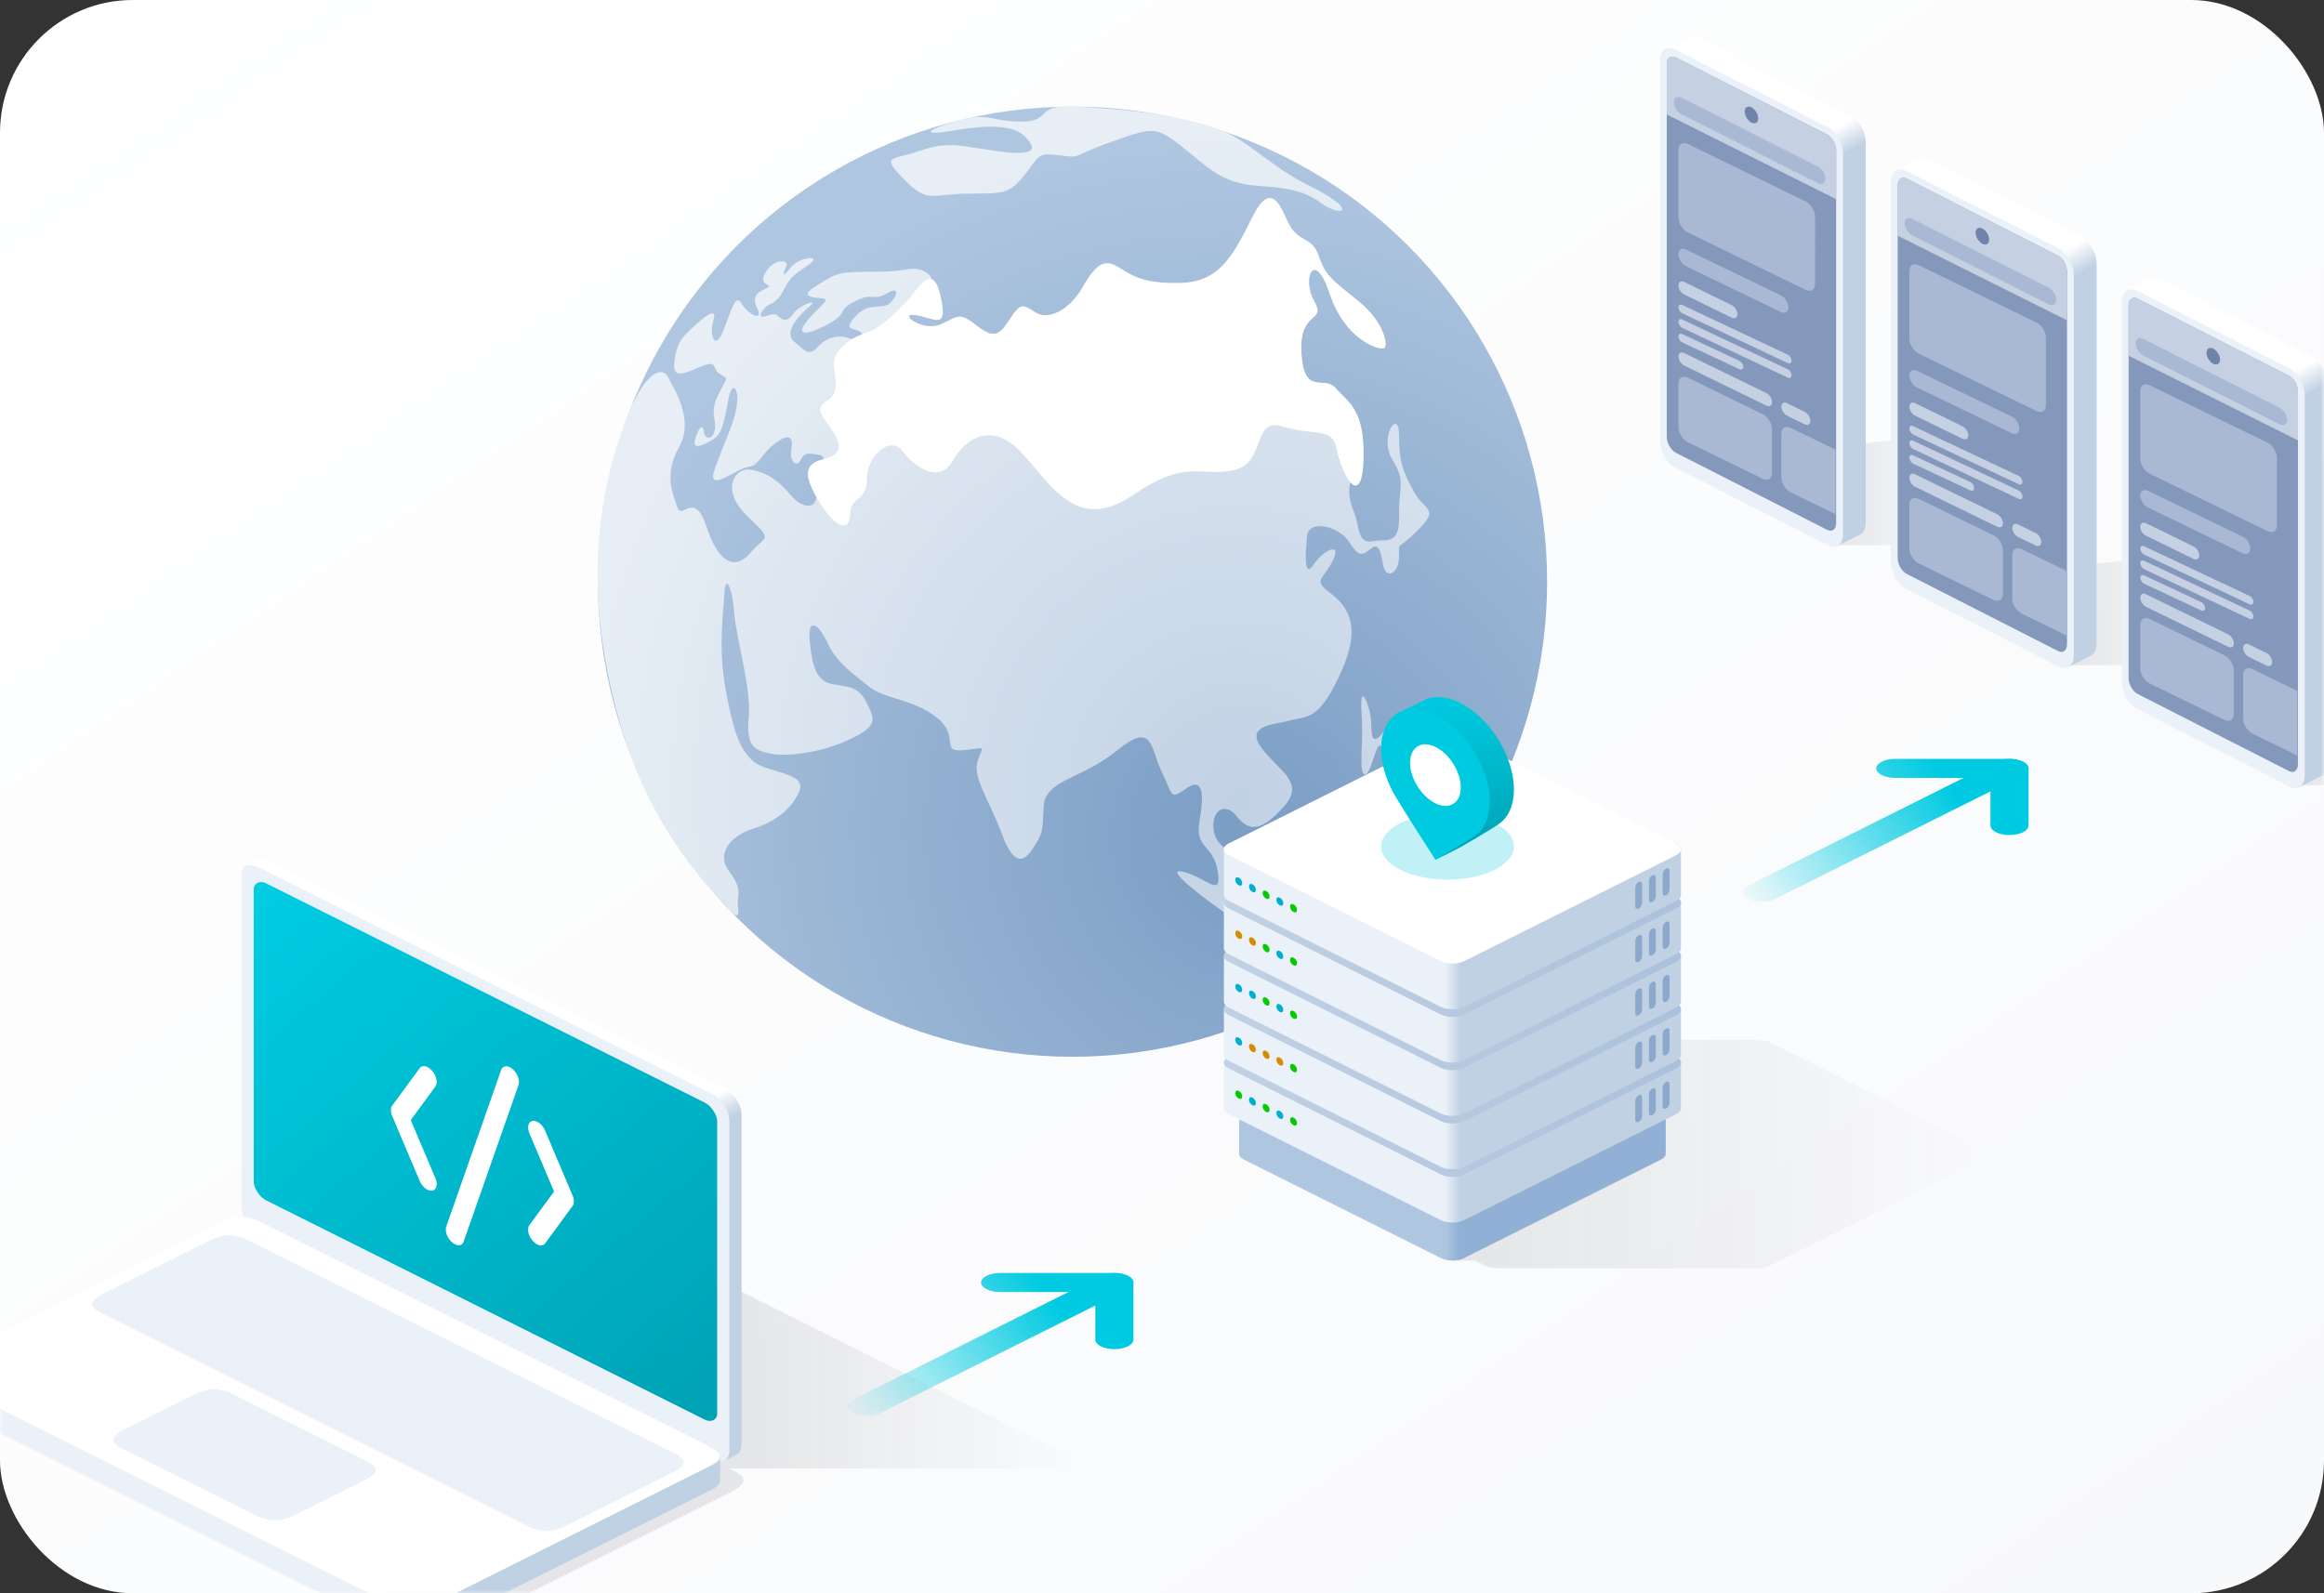 <svg xmlns="http://www.w3.org/2000/svg" width="350" height="240" fill="none"><rect width="100%" height="100%" fill="#333333" stroke="none"/><rect width="350" height="240" fill="url(#a)" rx="20"/><mask id="b" width="350" height="240" x="0" y="0" maskUnits="userSpaceOnUse" style="mask-type:alpha"><rect width="350" height="240" fill="#000" rx="20"/></mask><g mask="url(#b)"><ellipse cx="161.522" cy="87.623" fill="url(#c)" rx="71.479" ry="71.562"/><path fill="url(#d)" d="M204.108 77.686c-.584-1.753-1.419-3.006-.501-6.012.402-2.164-.495-4.329-1.907-7.734l-.014-.032c-1.419-3.424-10.855-7.515-16.951-1.837-6.095 5.678-32.399.919-43.672-1.252s-6.513-12.693-4.091-13.946c2.421-1.252 3.423-3.006 3.423-4.342s-1.67-2.254-3.423-2.004-2.506.418-6.848.418-4.676.584-7.264 2.17c-2.589 1.587-.501 1.67 1.002 1.838 1.503.167-.919 1.42-2.589 3.758s1.42 1.336 3.925-.167.835-1.754 3.59-3.174 2.672.084 4.76-1.169c2.088-1.252 1.587.501.417 1.503s-3.089-.334-5.177 2.005c-2.087 2.337.167 1.502 1.002 2.505s-1.169 1.085-2.171.668c-1.002-.418-3.006-.25-4.425 1.336s-1.921.584-3.591-.752.668-3.925 2.255-5.26c1.586-1.337-1.42-.335-2.422 1.085s-1.67.835-2.338.25c-.668-.584-1.754.251-2.338.168-.585-.084.167-1.086.584-1.504.418-.417 1.67-.5 2.589-2.338.918-1.837 1.169-2.17 3.758-3.924s-1.504-1.17-2.589.334c-1.086 1.503-1.42 1.252-.752 0s-1.67-1.42-3.006.668 1.086 1.837.334 2.338c-.751.5-2.755.835-1.67 3.09 1.086 2.254-1.336 1.001-2.338-.669s-1.586 1.42-2.839 4.343-2.004.167-1.419-1.67c.584-1.838-.502-1.42-2.589.5-2.088 1.921-2.839 2.422-3.257 5.595-.417 3.173 2.255 1.336 4.426.585s1.169.584 2.505 1.336c1.336.751 1.002.334-.334 3.09s-.25 3.59-.501 5.177c-.25 1.586-1.503 1.67-1.67.334s-.919-.334-1.336 1.336 1.753.5 3.006-.334 1.587-3.674 2.088-6.096 1.503-1.587 1.252.919c-.25 2.505-1.92 5.761-3.34 9.77s3.34-.084 5.01-.251 1.837-1.837 4.008-3.507 2.839-1.002 2.505.835.752 2.755 1.336 1.753.585-1.336 2.756-.918c2.171.417-1.002 2.839-.417 5.427.584 2.59-1.67 3.09-3.675.752s-3.674-3.507-6.095-3.925c-2.422-.417-4.676 3.007-.585 6.931s2.839 2.84.585 5.511-4.76 1.92-6.681-3.84c-1.92-5.763-3.674-.752-4.425-3.007-.752-2.254-2.004-4.927.334-9.102s-1.086-9.102-1.754-10.521-3.924-1.67-7.682 10.521-4.175 25.97.752 42.587 15.03 25.719 15.615 26.554c.584.835 2.254 2.588 1.92.501s.919-2.589-1.336-5.595.752-5.595 3.507-6.43 5.678-2.588 7.015-5.594-4.927-2.756-7.015-4.677-3.006-4.843-4.091-10.938-.334-11.023-.167-14.196 1.169-1.085 1.503 2.923 2.588 11.44 2.171 15.698.835 4.927 3.173 5.428 7.432 0 11.941-2.088 3.841-3.089 2.672-5.511c-1.169-2.421-2.505-2.421-5.094-2.839-2.588-.417-3.173-2.923-3.507-6.597s1.42-2.421 2.756.501c1.336 2.923 4.008 4.677 6.262 6.514 2.255 1.837 6.514 1.753 10.104 4.592 3.591 2.839.418 5.261 4.008 4.927 3.591-.334 3.007-.919 2.172 1.586s1.753 5.929 3.674 11.106c1.92 5.178 3.507 3.925 4.759 1.921s1.336-2.004 1.503-6.096c.167-4.091 5.679-4.091 11.106-8.517 5.428-4.426 4.927-.334 6.681 3.257 1.753 3.59 1.169 4.258 3.674 2.505s2.755.751 2.004 4.926c-.752 4.175 2.087 3.424 2.755 7.599s-1.837.752-5.344 0c-3.507-.751 6.179 6.179 9.102 8.016s8.35 1.253 15.031-1.837c6.68-3.089-4.593.418-7.766 1.253s-4.426 1.085-3.925-.835c.501-1.921-1.753-.752-3.34-2.589s2.839-5.26 0-6.263c-2.839-1.002-4.342-2.171-4.426-4.592-.083-2.422 1.837-3.674 3.591-1.42s3.674 2.255 7.014-1.503-.751-5.344-3.34-8.851 2.004-3.507 4.426-4.175c2.421-.668 4.342.167 7.766-7.766 3.423-7.933-.501-10.27-2.422-11.857s-.334-1.754 1.002-4.51-1.419-1.586-2.923.668c-1.503 2.255-1.252-1.586-1.002-4.258.251-2.672 4.844-1.42 6.263.751 1.42 2.171 1.921 2.338 3.173 1.253s1.587-.167 2.004 2.254c.418 2.422 2.422 1.337 2.422-1.169 0-2.505-.501-.668 2.839-4.008s1.002-2.839-.584-5.761c-1.587-2.923-2.255-4.26-2.255-8.518s-3.09.25-1.002 3.674.918 3.842 1.002 8.434c.083 4.593-1.837 3.424-4.008 3.841s-2.004-2.087-2.589-3.84z"/><path fill="url(#e)" d="M212.041 138.393c-6.012 6.262-14.112 10.855-16.534 12.191-2.087 1.189-1.503-1.67 3.173-4.593s11.607-8.517 14.196-13.694c2.588-5.177 5.01-4.927 4.927-2.672s2.839-2.756 3.841-4.927.417-4.759-1.002-3.256-3.173 1.837-3.842.835c-.668-1.002 0-1.754 2.339-1.754s1.085-2.004 4.175-4.509 2.588.167 1.336 2.505-1.169 5.01-2.004 6.513-4.593 7.098-10.605 13.361"/><path fill="url(#f)" d="M212.041 114.678c1.753-1.67 1.002 1.336 0 3.256-.622 1.42-1.002 1.504-1.002-.835s-.418-.584-2.171 1.336c-1.754 1.921 0-1.419-.501-4.592s-1.086-.835-1.837 1.336c-.752 2.171-1.503 1.92-1.503-.501 0-2.422.25-3.507 0-7.849-.251-4.343 1.503-.418 1.503 2.672 0 3.089 1.252 1.67 2.338 0 1.085-1.67 1.419 1.085.918 3.507-.501 2.421.501 3.34 2.255 1.67"/><path fill="url(#g)" d="M195.758 130.46c2.755-1.253 2.588-2.589 5.928-5.762 1.42-1.455 1.253-2.254 3.341-1.586s-1.086 2.839-.585 5.594 1.002-1.92 5.01-5.594 2.589 0 0 2.338-.835.668 0 3.841-.668 2.254-1.837-.585-1.002.919-1.002 3.591-1.586 1.921-1.586-.752-1.253-1.753-2.088.418-1.837 2.422-5.344 3.006c-3.507.585-4.593-3.257-1.837-4.509"/><path fill="url(#h)" d="M192.334 25.08c4.927 3.423 5.845 2.922 9.269 5.594 1.503 1.503-.501 1.42-2.505 0s-3.841-2.338-9.52-2.672-7.765-2.923-11.69-6.012c-3.925-3.09-4.426-2.756-10.605-.585s-4.091 2.422-7.682 2.004c-3.591-.417-2.923 0-5.344 3.006s-3.34 2.672-8.685 2.756c-5.344.083-5.845 1.503-9.435-2.171s-1.838-2.84 2.338-4.259c4.175-1.42 5.26-.918 11.523 0 6.263.919 6.179-.417 4.259-2.255-1.921-1.837-6.263-1.586-10.522-.835-4.258.752-5.177.251 0-1.335 5.178-1.587 5.345 0 10.104 0 4.76 0 1.67-2.756 8.685-2.255 7.014.5 10.855.751 17.201 2.255 6.346 1.503 7.682 3.34 12.609 6.763z"/><path fill="#fff" d="M205.36 69.002c-.167 7.515-3.089 3.507-4.175-1.837-.759-2.756-3.256-1.504-8.016-2.923s-2.338 5.511-7.432 6.597c-5.093 1.085-6.763-1.92-15.281 3.84-8.517 5.763-12.442-2.17-16.784-6.68s-8.267-2.003-10.187 1.42c-1.921 3.424-5.678 1.086-7.515-1.42-1.837-2.504-5.428.585-5.428 4.176 0 3.59-2.338 2.254-2.505 5.26-.167 3.007-2.422 2.004-5.01-2.421-2.589-4.426-1.086-5.344 1.252-5.929 2.338-.584 2.505-1.92 1.336-3.841-1.169-1.92-3.173-3.507-1.336-4.676s1.754-2.088 1.336-5.26c-.417-3.174 3.841-4.928 5.428-5.429 1.586-.5 4.843-3.507 6.764-6.012 1.92-2.505 3.173-2.922 4.008 1.503.835 4.426-1.336 2.422-4.008 2.088-2.673-.334 1.252 2.672 4.008 1.336 2.755-1.336 2.672-1.754 5.511.417 2.839 2.172 3.507.668 4.927-1.42s1.753-2.003 3.674-.75c1.92 1.252 5.093-.251 7.097-3.758s3.257-4.259 5.178-3.173c1.92 1.085 3.507 2.672 9.603 2.505 6.095-.167 8.016-4.426 10.855-10.02 2.839-5.595 4.259-1.337 5.344.918 1.51 3.136 3.591 2.004 4.593 5.01s2.087 3.674 6.012 6.847 4.509 6.764 3.841 7.098-5.845-1.169-8.183-8.183-4.259-2.255-2.338 1.085c1.92 3.34-2.338 1.253-1.921 7.85s3.424 3.173 5.177 5.26c1.754 2.088 4.342 3.006 4.175 10.522"/><path fill="url(#i)" d="M222.182 189.892h-3.442l29.256-33.272h16.636c.918 0 1.53.192 1.721.287l32.124 16.062c.191.096.574.402.574.861s-.383.765-.574.86l-31.55 15.775c-1.148.574-1.721.574-2.295.574h-39.008c-.382 0-1.262-.057-1.721-.287z"/><path fill="url(#j)" d="M187.302 174.657c-.437-.218-.665-.502-.684-.788-.002-.026-.002-7.625 0-7.651.019-.286.247-.569.684-.788l29.784-8.467c.914-.457 2.395-.457 3.309 0l29.784 8.467c.434.217.662.498.684.783.003.042.002 7.657-.004 7.699-.038.271-.265.537-.68.745l-29.784 14.892c-.914.457-2.395.457-3.309 0z"/><path fill="url(#k)" d="M185.056 167.832c-.468-.234-.712-.537-.733-.844-.002-.028-.002-6.94 0-6.968.021-.307.265-.61.733-.844l31.912-9.072c.979-.49 2.566-.49 3.545 0l31.912 9.072c.465.232.709.533.732.838.004.045.002 6.975-.004 7.02-.041.291-.284.576-.728.798l-31.912 15.956c-.979.49-2.566.49-3.545 0z"/><path fill="url(#l)" d="M185.056 160.949c-.979-.49-.979-1.284 0-1.773l31.912-15.956c.979-.49 2.566-.49 3.545 0l31.912 15.956c.979.489.979 1.283 0 1.773l-31.912 15.955c-.979.49-2.566.49-3.545 0z"/><path fill="url(#m)" d="M185.056 159.801c-.468-.234-.712-.538-.733-.844-.002-.029-.002-6.94 0-6.969.021-.306.265-.61.733-.844l31.912-9.072c.979-.489 2.566-.489 3.545 0l31.912 9.072c.465.233.709.534.732.839.004.045.002 6.974-.004 7.019-.041.291-.284.576-.728.799l-31.912 15.956c-.979.489-2.566.489-3.545 0z"/><path fill="url(#n)" d="M185.056 152.918c-.979-.49-.979-1.284 0-1.773l31.912-15.956c.979-.49 2.566-.49 3.545 0l31.912 15.956c.979.489.979 1.283 0 1.773l-31.912 15.955c-.979.49-2.566.49-3.545 0z"/><path fill="url(#o)" d="M185.056 151.77c-.468-.234-.712-.537-.733-.844-.002-.028-.002-6.94 0-6.968.021-.307.265-.61.733-.844l31.912-9.072c.979-.49 2.566-.49 3.545 0l31.912 9.072c.465.232.709.533.732.838.004.045.002 6.975-.004 7.02-.041.291-.284.576-.728.798l-31.912 15.956c-.979.49-2.566.49-3.545 0z"/><path fill="url(#p)" d="M185.056 144.886c-.979-.49-.979-1.283 0-1.773l31.912-15.956c.979-.489 2.566-.489 3.545 0l31.912 15.956c.979.49.979 1.283 0 1.773l-31.912 15.956c-.979.489-2.566.489-3.545 0z"/><path fill="url(#q)" d="M185.056 143.739c-.468-.234-.712-.537-.733-.844-.002-.028-.002-6.94 0-6.968.021-.307.265-.61.733-.844l31.912-9.072c.979-.49 2.566-.49 3.545 0l31.912 9.072c.465.232.709.533.732.838.004.045.002 6.975-.004 7.02-.041.291-.284.576-.728.798l-31.912 15.956c-.979.49-2.566.49-3.545 0z"/><path fill="url(#r)" d="M185.056 136.855c-.979-.489-.979-1.283 0-1.773l31.912-15.955c.979-.49 2.566-.49 3.545 0l31.912 15.955c.979.49.979 1.284 0 1.773l-31.912 15.956c-.979.49-2.566.49-3.545 0z"/><path fill="url(#s)" d="M185.056 135.708c-.468-.234-.712-.537-.733-.844-.002-.028-.002-6.94 0-6.968.021-.307.265-.61.733-.844l31.912-9.072c.979-.49 2.566-.49 3.545 0l31.912 9.072c.465.232.709.533.732.838.004.045.002 6.975-.004 7.02-.041.291-.284.576-.728.798l-31.912 15.956c-.979.49-2.566.49-3.545 0z"/><path fill="#fff" d="M185.056 128.824c-.979-.489-.979-1.283 0-1.773l31.912-15.955c.979-.49 2.566-.49 3.545 0l31.912 15.955c.979.49.979 1.284 0 1.773l-31.912 15.956c-.979.49-2.566.49-3.545 0z"/><circle cx=".574" cy=".574" r=".574" fill="#00aed4" transform="matrix(.899 .438 0 1 186.043 131.954)"/><circle cx=".574" cy=".574" r=".574" fill="#00aed4" transform="matrix(.899 .438 0 1 188.105 132.959)"/><circle cx=".574" cy=".574" r=".574" fill="#04cb00" transform="matrix(.899 .438 0 1 190.167 133.966)"/><circle cx=".574" cy=".574" r=".574" fill="#00aed4" transform="matrix(.899 .438 0 1 192.23 134.971)"/><circle cx=".574" cy=".574" r=".574" fill="#04cb00" transform="matrix(.899 .438 0 1 194.292 135.977)"/><circle cx=".574" cy=".574" r=".574" fill="#d48c00" transform="matrix(.899 .438 0 1 186.043 139.985)"/><circle cx=".574" cy=".574" r=".574" fill="#d48c00" transform="matrix(.899 .438 0 1 188.105 140.99)"/><circle cx=".574" cy=".574" r=".574" fill="#04cb00" transform="matrix(.899 .438 0 1 190.167 141.996)"/><circle cx=".574" cy=".574" r=".574" fill="#00aed4" transform="matrix(.899 .438 0 1 192.23 143.002)"/><circle cx=".574" cy=".574" r=".574" fill="#04cb00" transform="matrix(.899 .438 0 1 194.292 144.008)"/><circle cx=".574" cy=".574" r=".574" fill="#00aed4" transform="matrix(.899 .438 0 1 186.043 148.016)"/><circle cx=".574" cy=".574" r=".574" fill="#00aed4" transform="matrix(.899 .438 0 1 188.105 149.021)"/><circle cx=".574" cy=".574" r=".574" fill="#04cb00" transform="matrix(.899 .438 0 1 190.167 150.028)"/><circle cx=".574" cy=".574" r=".574" fill="#00aed4" transform="matrix(.899 .438 0 1 192.23 151.033)"/><circle cx=".574" cy=".574" r=".574" fill="#04cb00" transform="matrix(.899 .438 0 1 194.292 152.039)"/><circle cx=".574" cy=".574" r=".574" fill="#00aed4" transform="matrix(.899 .438 0 1 186.043 156.047)"/><circle cx=".574" cy=".574" r=".574" fill="#d48c00" transform="matrix(.899 .438 0 1 188.105 157.052)"/><circle cx=".574" cy=".574" r=".574" fill="#d48c00" transform="matrix(.899 .438 0 1 190.167 158.058)"/><circle cx=".574" cy=".574" r=".574" fill="#d48c00" transform="matrix(.899 .438 0 1 192.23 159.063)"/><circle cx=".574" cy=".574" r=".574" fill="#04cb00" transform="matrix(.899 .438 0 1 194.292 160.07)"/><circle cx=".574" cy=".574" r=".574" fill="#04cb00" transform="matrix(.899 .438 0 1 186.043 164.078)"/><circle cx=".574" cy=".574" r=".574" fill="#00aed4" transform="matrix(.899 .438 0 1 188.105 165.083)"/><circle cx=".574" cy=".574" r=".574" fill="#04cb00" transform="matrix(.899 .438 0 1 190.167 166.089)"/><circle cx=".574" cy=".574" r=".574" fill="#00aed4" transform="matrix(.899 .438 0 1 192.23 167.095)"/><circle cx=".574" cy=".574" r=".574" fill="#04cb00" transform="matrix(.899 .438 0 1 194.292 168.101)"/><path fill="#8ba9cc" d="M250.4 131.662c0-.316.231-.686.515-.825s.516.006.516.323v2.868c0 .317-.231.686-.516.825-.284.139-.515-.005-.515-.322zm-2.063 1.006c0-.316.231-.686.516-.825s.516.006.516.322v2.869c0 .316-.231.686-.516.825s-.516-.006-.516-.322zm-2.062 1.006c0-.317.231-.686.516-.825.284-.139.515.005.515.322v2.869c0 .316-.231.686-.515.825s-.516-.006-.516-.323zm4.125 6.019c0-.316.231-.686.515-.825s.516.006.516.323v2.868c0 .317-.231.686-.516.825-.284.139-.515-.005-.515-.322zm-2.063 1.006c0-.316.231-.686.516-.825s.516.006.516.322v2.869c0 .316-.231.686-.516.825s-.516-.006-.516-.322zm-2.062 1.006c0-.317.231-.686.516-.825.284-.139.515.005.515.322v2.869c0 .316-.231.686-.515.825s-.516-.006-.516-.323zm4.125 6.02c0-.317.231-.686.515-.825s.516.005.516.322v2.868c0 .317-.231.686-.516.825-.284.139-.515-.005-.515-.322zm-2.063 1.006c0-.317.231-.687.516-.826s.516.006.516.323v2.868c0 .317-.231.686-.516.825s-.516-.005-.516-.322zm-2.062 1.005c0-.316.231-.686.516-.825.284-.139.515.006.515.323v2.868c0 .317-.231.686-.515.825s-.516-.005-.516-.322zm4.125 6.02c0-.317.231-.686.515-.825s.516.005.516.322v2.868c0 .317-.231.686-.516.825-.284.139-.515-.005-.515-.322zm-2.063 1.006c0-.317.231-.687.516-.825.285-.139.516.005.516.322v2.868c0 .317-.231.686-.516.825s-.516-.005-.516-.322zm-2.062 1.005c0-.316.231-.686.516-.825.284-.139.515.006.515.323v2.868c0 .317-.231.686-.515.825s-.516-.005-.516-.322zm4.125 6.02c0-.317.231-.686.515-.825s.516.005.516.322v2.868c0 .317-.231.686-.516.825-.284.139-.515-.005-.515-.322zm-2.063 1.006c0-.317.231-.687.516-.825.285-.139.516.005.516.322v2.868c0 .317-.231.686-.516.825s-.516-.005-.516-.322zm-2.062 1.005c0-.316.231-.686.516-.825.284-.138.515.006.515.323v2.868c0 .317-.231.686-.515.825s-.516-.005-.516-.322z"/><path fill="url(#t)" d="M352.112 103.558h-22.945l2.151-15.417 20.794-2.51z"/><path fill="url(#u)" d="M297.989 82.11h-22.256l2.087-14.953 20.169-2.434z"/><path fill="url(#v)" d="M333.459 100.193h-22.256l2.087-14.953 20.169-2.435z"/><path fill="url(#w)" d="M368.233 118.275h-22.255l2.086-14.953 20.169-2.434z"/><path fill="url(#x)" d="M250.573 9.155c0-.8-.31-1.39.115-1.693.054-.039 3.547-1.79 3.606-1.82.394-.194.893-.175 1.437.102l22.957 11.698c1.268.646 2.296 2.451 2.296 4.032v57.257c0 .842-.291 1.45-.755 1.738a794 794 0 0 1-3.573 1.791c-.388.177-.875-.421-1.403-.69l-19.522-12.843c-1.268-.646-2.296-2.451-2.296-4.032z"/><path fill="#ebf1f8" d="M250 9.155c0-1.581 1.028-2.339 2.296-1.693l22.957 11.697c1.268.646 2.296 2.452 2.296 4.033v57.257c0 1.581-1.028 2.34-2.296 1.693l-22.957-11.697c-1.268-.646-2.296-2.452-2.296-4.033z"/><path fill="#8498bb" d="M251.02 9.675c0-.95.612-1.406 1.367-1.022l22.775 11.605c.754.384 1.366 1.465 1.366 2.414v56.112c0 .948-.612 1.405-1.366 1.02L252.387 68.2c-.755-.384-1.367-1.465-1.367-2.414z"/><path fill="#c5d0e3" d="M252.387 8.653c-.755-.384-1.367.073-1.367 1.022v7.57l25.508 12.752v-7.325c0-.95-.612-2.03-1.366-2.414z"/><path fill="#6f84a9" d="M264.795 17.838c0 .633-.457.913-1.021.625-.563-.287-1.02-1.032-1.02-1.665 0-.632.457-.912 1.02-.625.564.287 1.021 1.033 1.021 1.665"/><path fill="#a9b9d4" d="M254.191 21.688c-.778-.38-1.409.015-1.409.88v10.188c0 .866.631 1.875 1.409 2.255l17.75 8.657c.778.38 1.409-.014 1.409-.88V32.6c0-.866-.631-1.875-1.409-2.254zm0 35.207c-.778-.38-1.409.014-1.409.88v6.583c0 .866.631 1.875 1.409 2.254l11.27 5.497c.778.38 1.409-.014 1.409-.88v-6.583c0-.866-.631-1.875-1.409-2.255zm-1.409-18.601c0-.692.505-1.008 1.127-.704l14.3 6.906c.622.304 1.127 1.111 1.127 1.804 0 .692-.505 1.008-1.127.704l-14.3-6.906c-.622-.304-1.127-1.111-1.127-1.804m16.905 26.159c-.778-.38-1.409.014-1.409.88v6.583c0 .866.631 1.875 1.409 2.255l6.742 3.288V67.74l-6.742-3.288zm-17.601-49.051c0-.693.505-1.008 1.127-.704l20.559 10.383c.623.304 1.127 1.111 1.127 1.804 0 .692-.504 1.007-1.127.704l-20.559-10.384c-.622-.303-1.127-1.11-1.127-1.803"/><path fill="#c5d0e3" d="M252.782 42.995c0-.519.378-.755.845-.528l7.185 3.505c.467.227.845.833.845 1.352s-.378.756-.845.528l-7.185-3.504c-.467-.228-.845-.833-.845-1.353m0 10.705c0-.52.378-.756.845-.528l12.397 6.047c.467.227.846.833.846 1.352s-.379.756-.846.529l-12.397-6.047c-.467-.228-.845-.833-.845-1.353m15.496 7.558c0-.519.379-.756.846-.528l2.676 1.306c.467.227.845.833.845 1.352s-.378.756-.845.529l-2.676-1.306c-.467-.228-.846-.833-.846-1.353m-15.496-14.971c0-.346.252-.504.563-.352l15.904 7.5c.312.152.564.556.564.903 0 .346-.252.504-.564.352l-15.904-7.501c-.311-.152-.563-.556-.563-.902m0 2.194c0-.346.252-.504.563-.352l15.904 7.501c.312.152.564.556.564.902s-.252.504-.564.352l-15.904-7.5c-.311-.153-.563-.556-.563-.903m0 2.195c0-.347.252-.504.563-.352l8.631 4.038c.311.152.563.556.563.902s-.252.504-.563.352l-8.631-4.039c-.311-.151-.563-.555-.563-.901"/><path fill="url(#y)" d="M285.347 27.412c0-.8-.309-1.39.115-1.694.055-.038 3.547-1.79 3.607-1.82.393-.193.893-.174 1.437.103l22.957 11.697c1.268.646 2.296 2.452 2.296 4.033v57.257c0 .841-.292 1.45-.755 1.737a794 794 0 0 1-3.574 1.792c-.388.176-.874-.422-1.403-.691l-19.521-12.843c-1.268-.646-2.296-2.451-2.296-4.032l-2.863-55.54z"/><path fill="#ebf1f8" d="M284.774 27.412c0-1.581 1.028-2.34 2.296-1.693l22.958 11.697c1.267.646 2.295 2.451 2.295 4.033v57.257c0 1.581-1.028 2.339-2.295 1.693L287.07 88.701c-1.268-.646-2.296-2.451-2.296-4.032z"/><path fill="#8498bb" d="M285.794 27.931c0-.949.612-1.406 1.367-1.021l22.775 11.604c.755.385 1.367 1.465 1.367 2.414V97.04c0 .949-.612 1.406-1.367 1.021l-22.775-11.604c-.755-.385-1.367-1.465-1.367-2.414z"/><path fill="#c5d0e3" d="M287.161 26.91c-.755-.385-1.367.073-1.367 1.021v7.57l25.509 12.753v-7.326c0-.948-.612-2.03-1.367-2.414z"/><path fill="#6f84a9" d="M299.569 36.095c0 .632-.457.912-1.02.625-.564-.287-1.02-1.032-1.02-1.665 0-.632.456-.912 1.02-.625.563.287 1.02 1.032 1.02 1.665"/><path fill="#a9b9d4" d="M288.965 39.945c-.778-.38-1.409.014-1.409.88v10.188c0 .866.631 1.875 1.409 2.255l17.751 8.657c.778.38 1.408-.015 1.408-.88V50.857c0-.866-.63-1.875-1.408-2.255zm0 35.206c-.778-.38-1.409.015-1.409.88v6.584c0 .865.631 1.875 1.409 2.254l11.27 5.497c.778.38 1.409-.015 1.409-.88v-6.584c0-.865-.631-1.874-1.409-2.254zm-1.409-18.601c0-.692.505-1.007 1.127-.703l14.3 6.906c.622.303 1.127 1.11 1.127 1.803s-.505 1.008-1.127.704l-14.3-6.906c-.622-.303-1.127-1.11-1.127-1.803zm16.906 26.16c-.778-.38-1.409.014-1.409.88v6.583c0 .865.631 1.875 1.409 2.254l6.741 3.288v-9.718l-6.741-3.288zm-17.601-49.052c0-.692.504-1.007 1.127-.704l20.559 10.384c.622.303 1.127 1.11 1.127 1.803s-.505 1.008-1.127.705l-20.559-10.384c-.623-.304-1.127-1.111-1.127-1.804"/><path fill="#c5d0e3" d="M287.556 61.252c0-.52.379-.756.846-.528l7.184 3.504c.467.228.846.833.846 1.353s-.379.756-.846.528l-7.184-3.504c-.467-.228-.846-.834-.846-1.353m0 10.705c0-.52.379-.756.846-.528l12.397 6.046c.467.228.845.834.845 1.353 0 .52-.378.756-.845.528l-12.397-6.046c-.467-.228-.846-.834-.846-1.353m15.497 7.558c0-.52.378-.756.845-.528l2.677 1.305c.466.228.845.834.845 1.353 0 .52-.379.756-.845.528l-2.677-1.305c-.467-.228-.845-.834-.845-1.353m-15.497-14.972c0-.346.253-.503.564-.352l15.904 7.501c.311.152.563.556.563.902s-.252.504-.563.352l-15.904-7.5c-.311-.152-.564-.556-.564-.903m0 2.195c0-.346.253-.504.564-.352l15.904 7.5c.311.153.563.556.563.903 0 .346-.252.503-.563.352L288.12 67.64c-.311-.152-.564-.556-.564-.902m0 2.194c0-.346.253-.504.564-.352l8.63 4.039c.311.152.564.555.564.902 0 .346-.253.504-.564.352l-8.63-4.039c-.311-.152-.564-.556-.564-.902"/><path fill="url(#z)" d="M320.122 45.494c0-.8-.31-1.39.115-1.693.054-.039 3.547-1.79 3.606-1.82.394-.193.893-.175 1.437.102l22.958 11.698c1.267.646 2.295 2.451 2.295 4.032v57.257c0 .842-.291 1.451-.755 1.738-.044.028-3.526 1.77-3.573 1.792-.388.176-.875-.422-1.403-.691l-19.522-12.843c-1.268-.646-2.296-2.451-2.296-4.032z"/><path fill="#ebf1f8" d="M319.549 45.494c0-1.58 1.028-2.339 2.296-1.693l22.957 11.697c1.268.647 2.296 2.452 2.296 4.033v57.257c0 1.581-1.028 2.339-2.296 1.693l-22.957-11.697c-1.268-.646-2.296-2.452-2.296-4.033z"/><path fill="#8498bb" d="M320.569 46.014c0-.949.612-1.406 1.367-1.022l22.775 11.605c.754.384 1.366 1.465 1.366 2.414v56.112c0 .948-.612 1.406-1.366 1.021l-22.775-11.604c-.755-.385-1.367-1.466-1.367-2.414z"/><path fill="#c5d0e3" d="M321.936 44.992c-.755-.384-1.367.073-1.367 1.022v7.57l25.508 12.753V59.01c0-.949-.612-2.03-1.366-2.414z"/><path fill="#6f84a9" d="M334.344 54.177c0 .633-.457.913-1.02.626-.564-.287-1.021-1.033-1.021-1.665s.457-.913 1.021-.626 1.02 1.033 1.02 1.665"/><path fill="#a9b9d4" d="M323.74 58.028c-.778-.38-1.409.014-1.409.88v10.188c0 .865.631 1.875 1.409 2.254l17.75 8.658c.778.38 1.409-.015 1.409-.88v-10.19c0-.865-.631-1.875-1.409-2.254zm0 35.206c-.778-.38-1.409.015-1.409.88v6.583c0 .866.631 1.875 1.409 2.255l11.27 5.497c.778.379 1.409-.015 1.409-.881v-6.583c0-.865-.631-1.875-1.409-2.254zm-1.409-18.601c0-.692.505-1.007 1.127-.704l14.3 6.906c.622.304 1.127 1.112 1.127 1.804 0 .693-.505 1.008-1.127.704l-14.3-6.906c-.622-.303-1.127-1.11-1.127-1.803zm16.905 26.159c-.778-.379-1.409.015-1.409.88v6.583c0 .866.631 1.875 1.409 2.255l6.742 3.288v-9.718zm-17.601-49.051c0-.692.505-1.008 1.128-.704l20.558 10.383c.623.304 1.128 1.112 1.128 1.804 0 .693-.505 1.008-1.128.704l-20.558-10.383c-.623-.304-1.128-1.111-1.128-1.804"/><path fill="#c5d0e3" d="M322.331 79.335c0-.52.378-.756.845-.529l7.185 3.505c.467.227.845.833.845 1.352s-.378.756-.845.528l-7.185-3.504c-.467-.227-.845-.833-.845-1.352m0 10.705c0-.52.378-.756.845-.529l12.397 6.047c.467.227.846.833.846 1.352s-.379.756-.846.529l-12.397-6.047c-.467-.227-.845-.833-.845-1.353zm15.496 7.557c0-.519.379-.755.846-.528l2.676 1.306c.467.228.846.833.846 1.353 0 .519-.379.755-.846.528l-2.676-1.306c-.467-.228-.846-.833-.846-1.353m-15.496-14.971c0-.346.252-.504.564-.352l15.904 7.5c.311.153.563.556.563.903 0 .346-.252.504-.563.352l-15.904-7.501c-.312-.152-.564-.556-.564-.902m0 2.194c0-.346.252-.503.564-.352l15.904 7.501c.311.152.563.556.563.902s-.252.504-.563.352l-15.904-7.5c-.312-.153-.564-.556-.564-.903m0 2.195c0-.347.252-.504.564-.352l8.63 4.038c.311.152.563.556.563.902s-.252.504-.563.352l-8.63-4.038c-.312-.152-.564-.556-.564-.902"/><path fill="url(#A)" d="M68.519 245.543c-2.755 1.378-7.347.919-9.184 0l50.51-51.887 50.509 25.255c2.755 1.377 1.837 2.296 0 2.296h-50.509c1.836.918 3.673 1.837 0 3.673z"/><path fill="url(#B)" d="m108.926 163.81-67.958-33.979q-1.325-.663-2.013-.369c-.033.014-1.903.949-1.934.967q-.645.366-.644 1.698c0 16.071 1.836 47.57 1.836 48.673 0 1.377.919 3.214 2.755 4.132 1.837.918 64.285 33.979 66.122 34.897.847.424 1.498.457 1.955.234.054-.026 1.941-.974 1.99-1.007.431-.296.647-.855.647-1.522v-49.591c0-1.378-.919-3.215-2.756-4.133"/><path fill="#ebf1f8" d="M39.132 130.749q-2.755-1.377-2.755 1.378v49.591c0 1.377.918 3.214 2.755 4.132l67.958 33.979c1.836.919 2.755 0 2.755-1.377v-49.591c0-1.378-.919-3.214-2.755-4.133z"/><path fill="url(#C)" d="M38.213 133.963c0-.918.919-1.377 1.837-.918l66.121 33.061c.919.459 1.837 1.837 1.837 2.755v44.081c0 .918-.918 1.377-1.837.918l-66.12-33.06c-.92-.46-1.838-1.837-1.838-2.756z"/><path fill="#fff" d="M80.209 168.851c.202-.037.447.004.708.134.5.249.936.764 1.178 1.328l.003.009 4.133 9.756c.123.287.196.597.196.889s-.073.53-.2.699l.004-.005-4.133 5.636c-.245.328-.682.407-1.181.158-.762-.379-1.379-1.377-1.379-2.227 0-.293.073-.53.2-.7l-.003.005 3.708-5.054-3.707-8.751a2.3 2.3 0 0 1-.197-.891c0-.557.265-.913.662-.985l.006-.001zm-15.114 10.496c-.202.037-.447-.003-.708-.134-.5-.248-.936-.763-1.178-1.327l-.004-.009-4.132-9.756a2.3 2.3 0 0 1-.197-.891c0-.292.074-.53.2-.699l-.003.005 4.133-5.636c.245-.328.682-.406 1.18-.158.762.38 1.379 1.377 1.379 2.227 0 .293-.074.53-.2.7l.003-.006-3.706 5.056 3.706 8.752c.123.288.196.597.196.89 0 .558-.265.914-.663.986zm12.124-18.283c.553.486.943 1.254.943 1.93q-.001.262-.073.46l.002-.009-8.264 23.584c-.188.523-.702.703-1.307.401-.761-.379-1.378-1.376-1.378-2.226q.001-.262.073-.461l-.002.009 8.264-23.584c.188-.522.702-.702 1.307-.4q.235.118.445.304z"/><path fill="url(#D)" d="M33.622 187.687q2.754-1.377 5.51 0c1.837.918 66.121 29.387 67.958 30.306q1.259.629 1.367 1.259c.014.079.014 3.831 0 3.91q-.108.63-1.367 1.259l-42.244 21.122q-2.756 1.379-5.51 0l-67.958-33.979q-1.333-.666-1.377-1.332c-.002-.03-.002-3.734 0-3.764q.044-.666 1.377-1.332c1.469-.735 28.774-10.714 42.244-17.449"/><path fill="#fff" d="M39.132 184.014q-2.756-1.379-5.51 0l-42.244 21.122q-2.755 1.377 0 2.755l67.958 33.979q2.754 1.377 5.51 0l42.244-21.122q2.754-1.378 0-2.755z"/><path fill="#ebf1f8" d="M37.295 186.769q-2.755-1.379-5.51 0l-16.53 8.265q-2.756 1.377 0 2.755l64.284 32.142q2.756 1.379 5.51 0l16.531-8.265q2.754-1.377 0-2.755zM35 209.957q-2.756-1.377-5.51 0l-11.021 5.51q-2.756 1.378 0 2.755l20.204 10.102q2.754 1.377 5.51 0l11.02-5.51q2.755-1.377 0-2.755z"/><path fill="url(#E)" fill-rule="evenodd" d="M169.857 192.176c1.121.56 1.121 1.468 0 2.028l-37.286 18.643c-1.12.56-2.936.56-4.057 0-1.12-.56-1.12-1.468 0-2.028l37.287-18.643c1.12-.56 2.936-.56 4.056 0" clip-rule="evenodd"/><path fill="url(#F)" fill-rule="evenodd" d="M147.752 193.19c0-.792 1.284-1.434 2.868-1.434h17.209c1.584 0 2.869.642 2.869 1.434v8.604c0 .792-1.285 1.434-2.869 1.434s-2.868-.642-2.868-1.434v-7.17H150.62c-1.584 0-2.868-.642-2.868-1.434" clip-rule="evenodd"/><path fill="url(#G)" fill-rule="evenodd" d="M304.664 114.734c1.12.56 1.12 1.468 0 2.028l-37.287 18.643c-1.12.56-2.936.56-4.056 0s-1.121-1.468 0-2.028l37.286-18.643c1.12-.561 2.937-.561 4.057 0" clip-rule="evenodd"/><path fill="url(#H)" fill-rule="evenodd" d="M282.558 115.748c0-.792 1.284-1.435 2.868-1.435h17.209c1.585 0 2.869.643 2.869 1.435v8.604c0 .792-1.284 1.434-2.869 1.434-1.584 0-2.868-.642-2.868-1.434v-7.17h-14.341c-1.584 0-2.868-.642-2.868-1.434" clip-rule="evenodd"/><ellipse cx="218" cy="127.5" fill="#00cae0" opacity=".25" rx="10" ry="5"/><path fill="url(#I)" d="M228 118.929c0 2.389-.828 4.16-2.181 5.124-1.494 1.063-5.999 3.628-5.999 3.628s-3.579 1.852-3.629 1.774c-1.444-2.246-1.369-9.565-2.369-11.254-1.354-2.284-2.182-4.862-2.182-7.251 0-2.703-2.581-2.794-.9-3.64.153-.077 3.951-1.966 4.113-2.025 1.378-.501 3.099-.358 4.967.554 4.518 2.203 8.18 8.064 8.18 13.09"/><path fill="#00cae0" d="M224.36 120.748c0 2.39-.828 4.16-2.182 5.124-1.494 1.063-5.998 3.628-5.998 3.628s-4.505-6.959-5.999-9.479c-1.353-2.284-2.181-4.862-2.181-7.252 0-5.026 3.662-7.314 8.18-5.111s8.18 8.064 8.18 13.09"/><path fill="#fff" d="M219.997 118.621c0 2.346-1.709 3.414-3.817 2.385-2.108-1.028-3.817-3.763-3.817-6.109s1.709-3.413 3.817-2.385 3.817 3.763 3.817 6.109"/></g><defs><linearGradient id="a" x1="0" x2="223.876" y1="0" y2="326.485" gradientUnits="userSpaceOnUse"><stop stop-color="#fff"/><stop offset="1" stop-color="#f8f9fb"/></linearGradient><linearGradient id="i" x1="221.609" x2="299.051" y1="175.168" y2="175.028" gradientUnits="userSpaceOnUse"><stop stop-color="#202d3f" stop-opacity=".1"/><stop offset="1" stop-color="#202d3f" stop-opacity="0"/></linearGradient><linearGradient id="j" x1="217.67" x2="219.811" y1="182.855" y2="182.855" gradientUnits="userSpaceOnUse"><stop stop-color="#afc6e0"/><stop offset="1" stop-color="#90b0d5"/></linearGradient><linearGradient id="k" x1="217.593" x2="219.888" y1="177.845" y2="177.845" gradientUnits="userSpaceOnUse"><stop stop-color="#ebf1f8"/><stop offset="1" stop-color="#c1d1e4"/></linearGradient><linearGradient id="l" x1="184.322" x2="253.159" y1="160.062" y2="160.062" gradientUnits="userSpaceOnUse"><stop stop-color="#c1d1e4"/><stop offset="1" stop-color="#abc1db"/></linearGradient><linearGradient id="m" x1="217.593" x2="219.888" y1="169.814" y2="169.814" gradientUnits="userSpaceOnUse"><stop stop-color="#ebf1f8"/><stop offset="1" stop-color="#c1d1e4"/></linearGradient><linearGradient id="n" x1="184.322" x2="253.159" y1="152.031" y2="152.031" gradientUnits="userSpaceOnUse"><stop stop-color="#c1d1e4"/><stop offset="1" stop-color="#abc1db"/></linearGradient><linearGradient id="o" x1="217.593" x2="219.888" y1="161.783" y2="161.783" gradientUnits="userSpaceOnUse"><stop stop-color="#ebf1f8"/><stop offset="1" stop-color="#c1d1e4"/></linearGradient><linearGradient id="p" x1="184.322" x2="253.159" y1="144" y2="144" gradientUnits="userSpaceOnUse"><stop stop-color="#c1d1e4"/><stop offset="1" stop-color="#abc1db"/></linearGradient><linearGradient id="q" x1="217.593" x2="219.888" y1="153.752" y2="153.752" gradientUnits="userSpaceOnUse"><stop stop-color="#ebf1f8"/><stop offset="1" stop-color="#c1d1e4"/></linearGradient><linearGradient id="r" x1="184.322" x2="253.159" y1="135.969" y2="135.969" gradientUnits="userSpaceOnUse"><stop stop-color="#c1d1e4"/><stop offset="1" stop-color="#abc1db"/></linearGradient><linearGradient id="s" x1="217.593" x2="219.888" y1="145.721" y2="145.721" gradientUnits="userSpaceOnUse"><stop stop-color="#ebf1f8"/><stop offset="1" stop-color="#c1d1e4"/></linearGradient><linearGradient id="t" x1="329.986" x2="352.112" y1="95.292" y2="95.27" gradientUnits="userSpaceOnUse"><stop stop-color="#202d3f" stop-opacity=".1"/><stop offset="1" stop-color="#202d3f" stop-opacity="0"/></linearGradient><linearGradient id="u" x1="276.528" x2="297.989" y1="74.092" y2="74.071" gradientUnits="userSpaceOnUse"><stop stop-color="#202d3f" stop-opacity=".1"/><stop offset="1" stop-color="#202d3f" stop-opacity="0"/></linearGradient><linearGradient id="v" x1="311.998" x2="333.459" y1="92.175" y2="92.154" gradientUnits="userSpaceOnUse"><stop stop-color="#202d3f" stop-opacity=".1"/><stop offset="1" stop-color="#202d3f" stop-opacity="0"/></linearGradient><linearGradient id="w" x1="346.772" x2="368.233" y1="110.258" y2="110.237" gradientUnits="userSpaceOnUse"><stop stop-color="#202d3f" stop-opacity=".1"/><stop offset="1" stop-color="#202d3f" stop-opacity="0"/></linearGradient><linearGradient id="x" x1="277.197" x2="279.214" y1="18.889" y2="22.441" gradientUnits="userSpaceOnUse"><stop stop-color="#fff"/><stop offset="1" stop-color="#c1d1e4"/></linearGradient><linearGradient id="y" x1="311.971" x2="313.988" y1="37.145" y2="40.697" gradientUnits="userSpaceOnUse"><stop stop-color="#fff"/><stop offset="1" stop-color="#c1d1e4"/></linearGradient><linearGradient id="z" x1="346.746" x2="348.763" y1="55.228" y2="58.78" gradientUnits="userSpaceOnUse"><stop stop-color="#fff"/><stop offset="1" stop-color="#c1d1e4"/></linearGradient><linearGradient id="A" x1="112.258" x2="162.093" y1="221.872" y2="221.872" gradientUnits="userSpaceOnUse"><stop stop-color="#202d3f" stop-opacity=".1"/><stop offset="1" stop-color="#202d3f" stop-opacity="0"/></linearGradient><linearGradient id="B" x1="108.926" x2="110.763" y1="164.269" y2="167.943" gradientUnits="userSpaceOnUse"><stop stop-color="#fff"/><stop offset="1" stop-color="#c1d1e4"/></linearGradient><linearGradient id="C" x1="38.673" x2="108.467" y1="133.045" y2="213.86" gradientUnits="userSpaceOnUse"><stop stop-color="#00cde3"/><stop offset="1" stop-color="#00a1b3"/></linearGradient><linearGradient id="D" x1="63.927" x2="60.254" y1="245.084" y2="245.084" gradientUnits="userSpaceOnUse"><stop stop-color="#c1d1e4"/><stop offset="1" stop-color="#ebf1f8"/></linearGradient><linearGradient id="E" x1="155.639" x2="126.599" y1="191.756" y2="213.267" gradientUnits="userSpaceOnUse"><stop stop-color="#00cae1"/><stop offset="1" stop-color="#00cbe1" stop-opacity="0"/></linearGradient><linearGradient id="F" x1="155.639" x2="126.599" y1="191.756" y2="213.267" gradientUnits="userSpaceOnUse"><stop stop-color="#00cae1"/><stop offset="1" stop-color="#00cbe1" stop-opacity="0"/></linearGradient><linearGradient id="G" x1="290.446" x2="261.405" y1="114.313" y2="135.825" gradientUnits="userSpaceOnUse"><stop stop-color="#00cae1"/><stop offset="1" stop-color="#00cbe1" stop-opacity="0"/></linearGradient><linearGradient id="H" x1="290.446" x2="261.405" y1="114.313" y2="135.825" gradientUnits="userSpaceOnUse"><stop stop-color="#00cae1"/><stop offset="1" stop-color="#00cbe1" stop-opacity="0"/></linearGradient><linearGradient id="I" x1="219.82" x2="219.82" y1="105" y2="127.681" gradientUnits="userSpaceOnUse"><stop stop-color="#00cae0"/><stop offset="1" stop-color="#00a3b5"/></linearGradient><radialGradient id="c" cx="0" cy="0" r="1" gradientTransform="matrix(-56.809 -89.821 86.113 -54.464 187.938 126.72)" gradientUnits="userSpaceOnUse"><stop stop-color="#7a9dc4"/><stop offset="1" stop-color="#afc6e0"/></radialGradient><radialGradient id="d" cx="0" cy="0" r="1" gradientTransform="matrix(-56.329 -84.635 82.845 -55.138 187.072 120.27)" gradientUnits="userSpaceOnUse"><stop stop-color="#c1d1e4"/><stop offset="1" stop-color="#e7eef5"/></radialGradient><radialGradient id="e" cx="0" cy="0" r="1" gradientTransform="matrix(-56.329 -84.635 82.845 -55.138 187.072 120.27)" gradientUnits="userSpaceOnUse"><stop stop-color="#c1d1e4"/><stop offset="1" stop-color="#e7eef5"/></radialGradient><radialGradient id="f" cx="0" cy="0" r="1" gradientTransform="matrix(-56.329 -84.635 82.845 -55.138 187.072 120.27)" gradientUnits="userSpaceOnUse"><stop stop-color="#c1d1e4"/><stop offset="1" stop-color="#e7eef5"/></radialGradient><radialGradient id="g" cx="0" cy="0" r="1" gradientTransform="matrix(-56.329 -84.635 82.845 -55.138 187.072 120.27)" gradientUnits="userSpaceOnUse"><stop stop-color="#c1d1e4"/><stop offset="1" stop-color="#e7eef5"/></radialGradient><radialGradient id="h" cx="0" cy="0" r="1" gradientTransform="matrix(-56.329 -84.635 82.845 -55.138 187.072 120.27)" gradientUnits="userSpaceOnUse"><stop stop-color="#c1d1e4"/><stop offset="1" stop-color="#e7eef5"/></radialGradient></defs></svg>